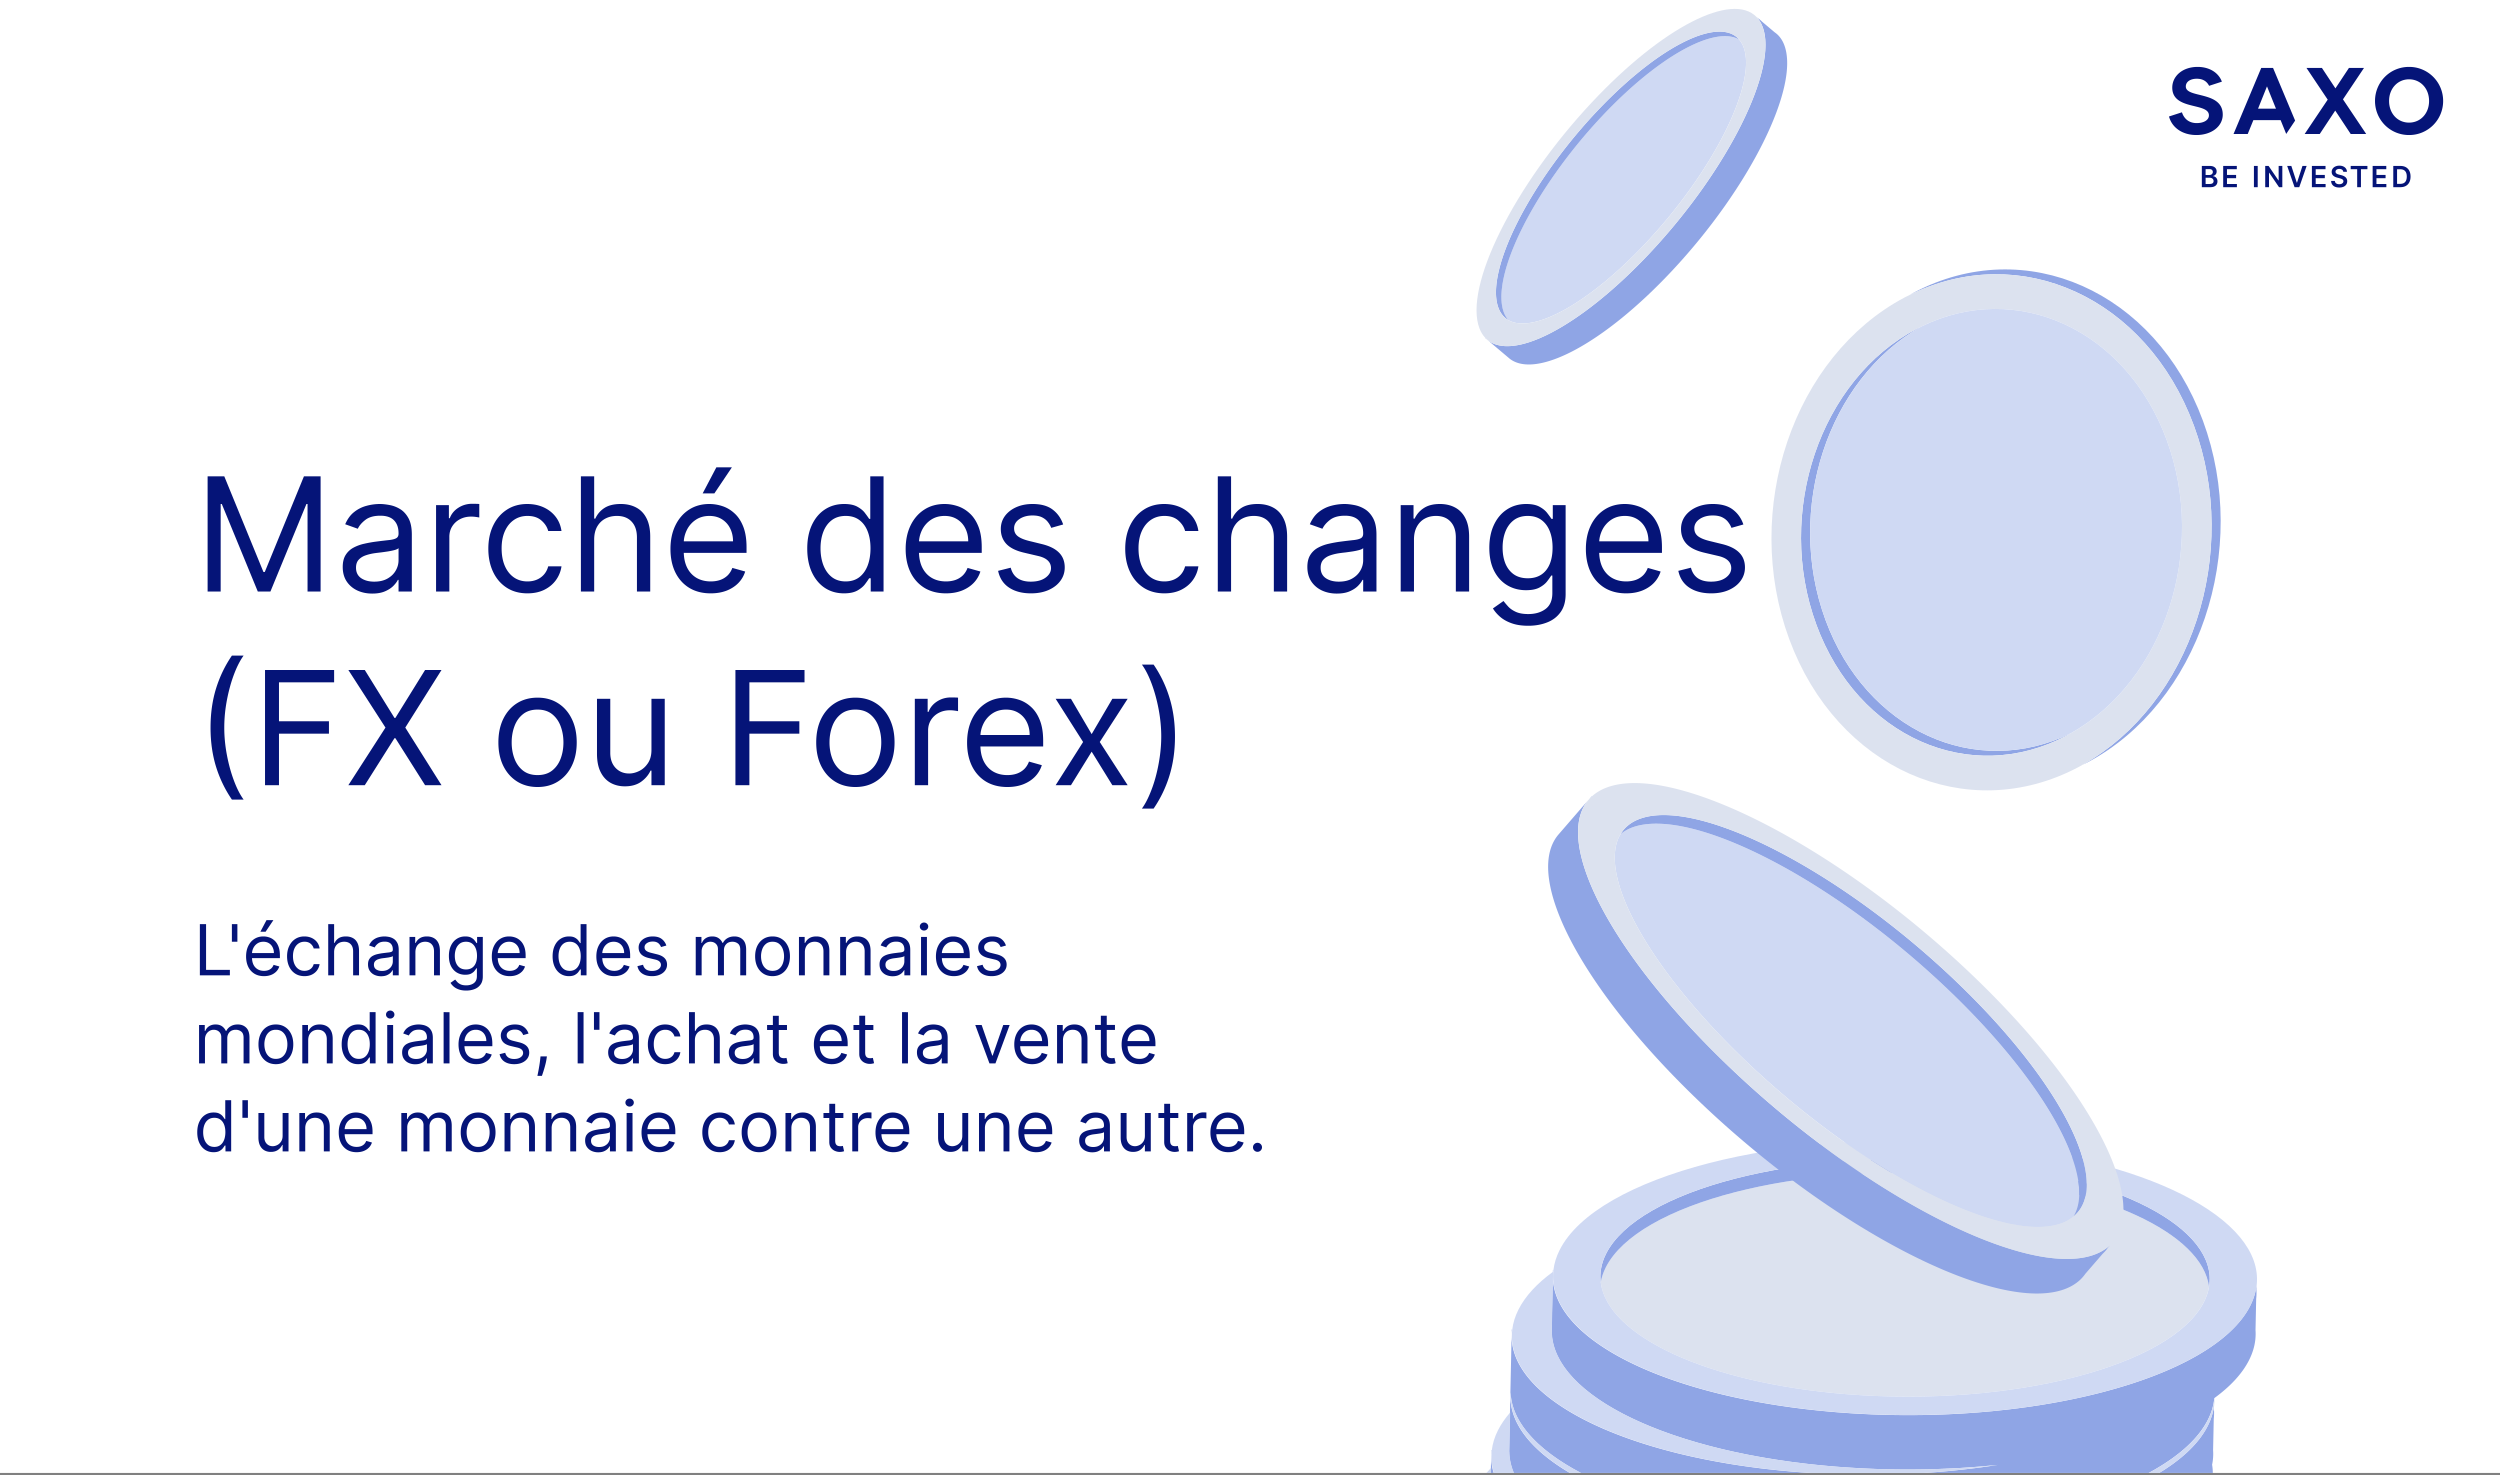 <svg xmlns="http://www.w3.org/2000/svg" width="710" height="419" fill="none"><rect width="100%" height="100%" fill="#808080" stroke="none"/><g clip-path="url(#a)"><path fill="#fff" d="M0 0h710v418.32H0z"/><path fill="#051478" d="M56.761 277v-14.545h1.762v12.983h6.761V277zm10.655-14.545v5h-1.562v-5zm7.56 14.772q-1.578 0-2.721-.696a4.67 4.67 0 0 1-1.754-1.96q-.61-1.264-.611-2.94 0-1.677.61-2.955.62-1.285 1.72-2.003 1.107-.724 2.585-.724.852 0 1.683.284a4.2 4.2 0 0 1 1.513.923q.681.633 1.086 1.676.405 1.044.405 2.571v.711h-8.409v-1.449h6.705q0-.924-.37-1.648a2.8 2.8 0 0 0-1.037-1.143q-.667-.42-1.576-.419-1.002 0-1.733.497a3.27 3.27 0 0 0-1.115 1.278 3.76 3.76 0 0 0-.39 1.69v.966q0 1.236.425 2.096a3.07 3.07 0 0 0 1.2 1.299q.768.441 1.783.441.66 0 1.193-.185.54-.192.93-.568.391-.384.604-.952l1.62.455a3.6 3.6 0 0 1-.86 1.448 4.2 4.2 0 0 1-1.491.966q-.888.341-1.996.341m-1.024-12.613 1.733-3.296h1.96l-2.215 3.296zm12.522 12.613q-1.535 0-2.642-.724-1.108-.724-1.705-1.996-.596-1.271-.596-2.905 0-1.661.61-2.933.618-1.278 1.72-1.996 1.108-.724 2.584-.724 1.151 0 2.074.426.924.426 1.513 1.193.59.768.731 1.79h-1.676q-.191-.746-.852-1.321-.654-.582-1.761-.582-.981 0-1.719.511-.732.504-1.143 1.427-.405.917-.405 2.152 0 1.264.397 2.202.406.937 1.137 1.456.738.519 1.733.519.652 0 1.186-.228a2.44 2.44 0 0 0 .902-.653q.369-.426.525-1.023h1.676a3.9 3.9 0 0 1-.703 1.74q-.553.768-1.47 1.222-.909.447-2.116.447m8.416-6.789V277h-1.676v-14.545h1.676v5.34h.142q.384-.844 1.15-1.342.775-.504 2.06-.504 1.116 0 1.953.447.838.44 1.3 1.357.47.91.469 2.315V277h-1.676v-6.818q0-1.3-.675-2.01-.667-.717-1.854-.717-.823 0-1.477.348-.646.348-1.023 1.015-.37.668-.37 1.62m13.35 6.818a4.44 4.44 0 0 1-1.882-.391 3.23 3.23 0 0 1-1.342-1.143q-.497-.753-.497-1.819 0-.937.369-1.519a2.6 2.6 0 0 1 .987-.924 5.2 5.2 0 0 1 1.364-.497 16 16 0 0 1 1.513-.27q.994-.127 1.612-.192.625-.07.909-.234.291-.163.291-.568v-.057q0-1.051-.575-1.633-.568-.583-1.726-.583-1.2 0-1.882.526-.682.525-.959 1.122l-1.591-.568q.426-.994 1.137-1.549a4.3 4.3 0 0 1 1.562-.781 6.5 6.5 0 0 1 1.676-.227q.526 0 1.208.128.689.12 1.328.504.646.384 1.072 1.158t.426 2.073V277h-1.676v-1.477h-.085q-.17.355-.568.76-.398.404-1.058.689-.661.284-1.613.284m.256-1.506q.995 0 1.676-.391.69-.39 1.037-1.008.355-.618.355-1.3v-1.534q-.107.127-.468.234a8 8 0 0 1-.824.178q-.462.07-.902.128a39 39 0 0 0-.703.085 6.4 6.4 0 0 0-1.222.277q-.561.184-.909.561-.34.369-.341 1.009 0 .873.646 1.321.654.44 1.655.44m9.48-5.312V277H116.3v-10.909h1.619v1.704h.142a3.1 3.1 0 0 1 1.165-1.335q.781-.511 2.017-.511 1.108 0 1.939.454.831.448 1.292 1.364.462.909.462 2.301V277h-1.676v-6.818q0-1.286-.668-2.003-.668-.724-1.832-.724-.802 0-1.435.348-.624.348-.987 1.015-.362.668-.362 1.62m14.426 10.88q-1.214 0-2.088-.312-.873-.306-1.456-.81a4.4 4.4 0 0 1-.916-1.065l1.335-.938q.228.298.576.682.348.39.951.675.611.291 1.598.291 1.322 0 2.181-.639.86-.64.859-2.003v-2.216h-.142a9 9 0 0 1-.525.739q-.334.432-.966.774-.626.334-1.691.334-1.32 0-2.372-.625-1.044-.625-1.655-1.819-.603-1.193-.603-2.897 0-1.677.589-2.919.59-1.251 1.641-1.932 1.05-.689 2.429-.689 1.065 0 1.69.355.631.348.966.795.34.44.525.725h.171v-1.733h1.619v11.221q0 1.407-.639 2.287a3.64 3.64 0 0 1-1.704 1.3q-1.066.42-2.373.419m-.056-5.994q1.008 0 1.704-.462t1.058-1.328q.363-.867.363-2.074 0-1.178-.356-2.081-.354-.901-1.051-1.413-.696-.511-1.718-.511-1.067 0-1.776.539-.704.54-1.058 1.449-.348.91-.348 2.017 0 1.137.355 2.01.362.866 1.065 1.364.71.49 1.762.49m12.414 1.903q-1.577 0-2.72-.696a4.7 4.7 0 0 1-1.754-1.96q-.61-1.264-.611-2.94 0-1.677.611-2.955.618-1.285 1.719-2.003 1.107-.724 2.585-.724.852 0 1.683.284a4.2 4.2 0 0 1 1.513.923q.682.633 1.087 1.676.404 1.044.404 2.571v.711h-8.409v-1.449h6.705q0-.924-.37-1.648a2.8 2.8 0 0 0-1.036-1.143q-.669-.42-1.577-.419-1.002 0-1.733.497a3.26 3.26 0 0 0-1.115 1.278 3.75 3.75 0 0 0-.391 1.69v.966q0 1.236.426 2.096a3.07 3.07 0 0 0 1.201 1.299q.767.441 1.782.441.661 0 1.193-.185.54-.192.931-.568.39-.384.604-.952l1.619.455a3.6 3.6 0 0 1-.859 1.448q-.604.618-1.492.966-.888.341-1.996.341m16.811 0q-1.363 0-2.407-.689-1.044-.696-1.634-1.96-.59-1.271-.589-3.004 0-1.719.589-2.983.59-1.265 1.641-1.953t2.429-.689q1.065 0 1.683.355.625.348.952.795.333.44.518.725h.142v-5.369h1.676V277h-1.619v-1.676h-.199q-.185.299-.525.753-.342.447-.973.802-.633.348-1.684.348m.228-1.505q1.008 0 1.704-.526.696-.533 1.058-1.47.363-.945.363-2.181 0-1.222-.355-2.137-.356-.924-1.052-1.435-.696-.518-1.718-.518-1.066 0-1.776.546-.703.54-1.058 1.471-.348.923-.348 2.073 0 1.165.355 2.117.362.945 1.065 1.506.71.554 1.762.554m12.649 1.505q-1.577 0-2.72-.696a4.67 4.67 0 0 1-1.755-1.96q-.61-1.264-.61-2.94 0-1.677.61-2.955.618-1.285 1.719-2.003 1.108-.724 2.585-.724.853 0 1.684.284a4.2 4.2 0 0 1 1.512.923q.682.633 1.087 1.676.405 1.044.405 2.571v.711h-8.409v-1.449h6.704q0-.924-.369-1.648a2.78 2.78 0 0 0-1.037-1.143q-.668-.42-1.577-.419-1 0-1.733.497a3.3 3.3 0 0 0-1.115 1.278 3.76 3.76 0 0 0-.39 1.69v.966q0 1.236.426 2.096a3.07 3.07 0 0 0 1.2 1.299q.767.441 1.783.441.66 0 1.193-.185.54-.192.93-.568.391-.384.604-.952l1.619.455a3.6 3.6 0 0 1-.859 1.448 4.2 4.2 0 0 1-1.491.966q-.888.341-1.996.341m14.794-8.693-1.506.426a2.8 2.8 0 0 0-.419-.731 2 2 0 0 0-.739-.597q-.468-.234-1.2-.234-1.001 0-1.669.461-.66.454-.66 1.158 0 .625.454.987.455.363 1.421.604l1.619.398q1.463.355 2.18 1.086.718.725.718 1.868 0 .938-.54 1.676-.532.74-1.492 1.165-.958.426-2.23.426-1.668 0-2.762-.724-1.095-.725-1.385-2.117l1.591-.397q.226.88.859 1.321.639.44 1.669.44 1.171 0 1.861-.497.696-.504.696-1.208 0-.568-.398-.951-.397-.391-1.222-.583l-1.818-.426q-1.499-.355-2.201-1.101-.696-.753-.696-1.882 0-.923.518-1.633.525-.71 1.428-1.115.909-.405 2.059-.405 1.62 0 2.543.71a3.84 3.84 0 0 1 1.321 1.875m8.347 8.466v-10.909h1.619v1.704h.142a2.74 2.74 0 0 1 1.101-1.356q.76-.49 1.825-.49 1.08 0 1.797.49.725.483 1.129 1.356h.114a3.2 3.2 0 0 1 1.257-1.342q.839-.504 2.01-.504 1.463 0 2.394.916.93.91.93 2.834V277h-1.676v-7.301q0-1.207-.661-1.726-.66-.518-1.555-.518-1.15 0-1.783.696-.632.688-.632 1.747V277h-1.704v-7.472q0-.93-.604-1.498-.604-.575-1.555-.575-.654 0-1.222.348a2.63 2.63 0 0 0-.909.965q-.34.612-.341 1.414V277zm21.814.227q-1.477 0-2.592-.703-1.108-.703-1.733-1.967-.618-1.264-.618-2.955 0-1.704.618-2.976.625-1.27 1.733-1.974 1.115-.703 2.592-.703t2.586.703q1.115.704 1.733 1.974.625 1.272.625 2.976 0 1.69-.625 2.955-.618 1.264-1.733 1.967-1.109.703-2.586.703m0-1.505q1.123 0 1.847-.576.724-.575 1.072-1.512a5.8 5.8 0 0 0 .348-2.032 5.9 5.9 0 0 0-.348-2.038q-.348-.945-1.072-1.527t-1.847-.582q-1.122 0-1.846.582a3.43 3.43 0 0 0-1.073 1.527 5.9 5.9 0 0 0-.348 2.038q0 1.094.348 2.032t1.073 1.512q.724.576 1.846.576m9.178-5.284V277h-1.676v-10.909h1.62v1.704h.142a3.1 3.1 0 0 1 1.164-1.335q.782-.511 2.017-.511 1.108 0 1.939.454.831.448 1.293 1.364.462.909.462 2.301V277h-1.677v-6.818q0-1.286-.667-2.003-.668-.724-1.833-.724-.803 0-1.434.348-.626.348-.987 1.015-.363.668-.363 1.62m11.7 0V277h-1.677v-10.909h1.62v1.704h.142a3.1 3.1 0 0 1 1.165-1.335q.78-.511 2.017-.511 1.107 0 1.939.454.83.448 1.292 1.364.462.909.462 2.301V277h-1.676v-6.818q0-1.286-.668-2.003-.668-.724-1.832-.724-.803 0-1.435.348-.626.348-.987 1.015-.362.668-.362 1.62m13.233 6.818a4.4 4.4 0 0 1-1.882-.391 3.23 3.23 0 0 1-1.343-1.143q-.497-.753-.497-1.819 0-.937.37-1.519a2.6 2.6 0 0 1 .987-.924 5.2 5.2 0 0 1 1.363-.497 16 16 0 0 1 1.513-.27q.994-.127 1.612-.192.625-.07.91-.234.291-.163.291-.568v-.057q0-1.051-.576-1.633-.568-.583-1.725-.583-1.201 0-1.883.526-.682.525-.958 1.122l-1.591-.568q.426-.994 1.136-1.549a4.3 4.3 0 0 1 1.563-.781 6.5 6.5 0 0 1 1.676-.227q.525 0 1.207.128.689.12 1.328.504.647.384 1.073 1.158t.426 2.073V277h-1.676v-1.477h-.086q-.17.355-.568.76-.398.404-1.058.689t-1.612.284m.256-1.506q.993 0 1.676-.391.689-.39 1.037-1.008.355-.618.355-1.3v-1.534q-.107.127-.469.234a8 8 0 0 1-.824.178q-.462.07-.902.128-.433.05-.703.085a6.4 6.4 0 0 0-1.222.277q-.561.184-.909.561-.34.369-.341 1.009 0 .873.647 1.321.653.44 1.655.44m7.803 1.25v-10.909h1.676V277zm.852-12.727q-.49 0-.845-.334a1.07 1.07 0 0 1-.348-.803q0-.469.348-.802.356-.334.845-.334.49 0 .838.334.356.333.356.802t-.356.803a1.17 1.17 0 0 1-.838.334m8.468 12.954q-1.577 0-2.72-.696-1.136-.703-1.754-1.96-.611-1.264-.611-2.94 0-1.677.611-2.955.618-1.285 1.718-2.003 1.108-.724 2.586-.724.852 0 1.683.284a4.2 4.2 0 0 1 1.513.923q.681.633 1.086 1.676.405 1.044.405 2.571v.711h-8.409v-1.449h6.705q0-.924-.37-1.648a2.78 2.78 0 0 0-1.037-1.143q-.667-.42-1.576-.419-1.002 0-1.733.497a3.26 3.26 0 0 0-1.115 1.278 3.75 3.75 0 0 0-.391 1.69v.966q0 1.236.426 2.096a3.07 3.07 0 0 0 1.2 1.299q.768.441 1.783.441.66 0 1.193-.185.54-.192.931-.568.39-.384.603-.952l1.62.455a3.6 3.6 0 0 1-.86 1.448 4.2 4.2 0 0 1-1.491.966q-.888.341-1.996.341m14.794-8.693-1.506.426a2.8 2.8 0 0 0-.419-.731 2 2 0 0 0-.738-.597q-.47-.234-1.2-.234-1.002 0-1.67.461-.66.454-.66 1.158 0 .625.455.987.454.363 1.42.604l1.619.398q1.463.355 2.181 1.086.717.725.717 1.868 0 .938-.54 1.676-.533.74-1.491 1.165t-2.23.426q-1.67 0-2.763-.724-1.094-.725-1.385-2.117l1.591-.397q.227.88.859 1.321.64.44 1.669.44 1.172 0 1.861-.497.696-.504.696-1.208 0-.568-.398-.951-.398-.391-1.221-.583l-1.818-.426q-1.499-.355-2.202-1.101-.696-.753-.696-1.882a2.7 2.7 0 0 1 .518-1.633q.526-.71 1.428-1.115.908-.405 2.06-.405 1.619 0 2.542.71a3.83 3.83 0 0 1 1.321 1.875M56.534 302v-10.909h1.62v1.704h.141a2.74 2.74 0 0 1 1.101-1.356q.76-.49 1.826-.49 1.08 0 1.797.49.724.483 1.129 1.356h.113q.42-.844 1.258-1.342.837-.504 2.01-.504 1.463 0 2.393.916.93.91.93 2.834V302h-1.676v-7.301q0-1.207-.66-1.726-.661-.518-1.556-.518-1.15 0-1.782.696-.632.688-.632 1.747V302H62.84v-7.472q0-.93-.604-1.498-.603-.575-1.555-.575-.654 0-1.222.348a2.63 2.63 0 0 0-.909.965q-.34.612-.34 1.414V302zm21.815.227q-1.478 0-2.593-.703-1.107-.703-1.733-1.967-.617-1.264-.617-2.955 0-1.704.617-2.976.626-1.27 1.733-1.974 1.116-.703 2.593-.703t2.585.703q1.115.704 1.733 1.974.625 1.272.625 2.976 0 1.69-.625 2.955-.618 1.264-1.733 1.967-1.108.703-2.585.703m0-1.505q1.122 0 1.846-.576.724-.575 1.073-1.512a5.8 5.8 0 0 0 .348-2.032 5.9 5.9 0 0 0-.348-2.038q-.348-.945-1.073-1.527-.724-.582-1.846-.582t-1.847.582-1.072 1.527a5.9 5.9 0 0 0-.348 2.038q0 1.094.348 2.032.349.938 1.072 1.512.725.576 1.847.576m9.178-5.284V302H85.85v-10.909h1.62v1.704h.142a3.1 3.1 0 0 1 1.165-1.335q.78-.511 2.017-.511 1.108 0 1.939.454.83.448 1.292 1.364.462.909.462 2.301V302H92.81v-6.818q0-1.286-.668-2.003-.668-.724-1.832-.724-.803 0-1.435.348-.625.348-.987 1.015-.362.668-.362 1.62m14.142 6.789q-1.364 0-2.408-.689-1.044-.696-1.633-1.96-.59-1.271-.59-3.004 0-1.719.59-2.983t1.64-1.953 2.429-.689q1.066 0 1.684.355.625.348.951.795.334.44.519.725h.142v-5.369h1.676V302h-1.619v-1.676h-.199q-.184.299-.526.753-.34.447-.973.802-.631.348-1.683.348m.227-1.505q1.01 0 1.705-.526.696-.533 1.058-1.47.362-.945.362-2.181 0-1.222-.355-2.137-.355-.924-1.051-1.435-.696-.518-1.719-.518-1.065 0-1.775.546-.704.54-1.058 1.471-.35.923-.349 2.073 0 1.165.356 2.117.362.945 1.065 1.506.71.554 1.761.554m8.076 1.278v-10.909h1.676V302zm.852-12.727q-.49 0-.845-.334a1.07 1.07 0 0 1-.348-.803q0-.469.348-.802.354-.334.845-.334.49 0 .838.334.355.333.355.802t-.355.803a1.17 1.17 0 0 1-.838.334m7.104 12.983a4.4 4.4 0 0 1-1.882-.391 3.23 3.23 0 0 1-1.343-1.143q-.497-.753-.497-1.819 0-.937.37-1.519a2.6 2.6 0 0 1 .987-.924 5.2 5.2 0 0 1 1.363-.497 16 16 0 0 1 1.513-.27 73 73 0 0 1 1.612-.192q.625-.07.91-.234.291-.163.291-.568v-.057q0-1.051-.576-1.633-.568-.583-1.725-.583-1.201 0-1.882.526-.683.525-.959 1.122l-1.591-.568q.426-.994 1.136-1.549a4.3 4.3 0 0 1 1.563-.781 6.5 6.5 0 0 1 1.676-.227q.525 0 1.207.128.689.12 1.328.504.647.384 1.073 1.158t.426 2.073V302h-1.676v-1.477h-.085q-.17.355-.569.76-.398.404-1.058.689t-1.612.284m.256-1.506q.993 0 1.676-.391.689-.39 1.037-1.008.355-.618.355-1.3v-1.534q-.106.127-.469.234a8 8 0 0 1-.824.178q-.462.07-.902.128-.433.05-.703.085a6.4 6.4 0 0 0-1.222.277q-.561.184-.909.561-.34.369-.341 1.009 0 .873.647 1.321.653.44 1.655.44m9.479-13.295V302h-1.676v-14.545zm7.644 14.772q-1.577 0-2.72-.696-1.137-.703-1.754-1.96-.61-1.264-.611-2.94 0-1.677.611-2.955.618-1.285 1.718-2.003 1.108-.724 2.586-.724.852 0 1.683.284a4.2 4.2 0 0 1 1.513.923q.682.633 1.086 1.676.405 1.044.405 2.571v.711h-8.409v-1.449h6.705q0-.924-.37-1.648a2.78 2.78 0 0 0-1.037-1.143q-.667-.42-1.576-.419-1.002 0-1.733.497a3.26 3.26 0 0 0-1.115 1.278 3.75 3.75 0 0 0-.391 1.69v.966q0 1.236.426 2.096a3.07 3.07 0 0 0 1.201 1.299q.766.441 1.782.441.661 0 1.193-.185.54-.192.931-.568.39-.384.603-.952l1.62.455a3.6 3.6 0 0 1-.86 1.448 4.2 4.2 0 0 1-1.491.966q-.888.341-1.996.341m14.794-8.693-1.505.426a2.8 2.8 0 0 0-.42-.731 2 2 0 0 0-.738-.597q-.47-.234-1.2-.234-1.002 0-1.669.461-.661.454-.661 1.158 0 .625.455.987.454.363 1.42.604l1.619.398q1.464.355 2.181 1.086.717.725.717 1.868 0 .938-.54 1.676-.532.74-1.491 1.165t-2.23.426q-1.67 0-2.763-.724-1.094-.725-1.385-2.117l1.591-.397q.227.88.859 1.321.64.44 1.669.44 1.173 0 1.861-.497.696-.504.696-1.208 0-.568-.398-.951-.397-.391-1.221-.583l-1.818-.426q-1.498-.355-2.202-1.101-.696-.753-.696-1.882a2.7 2.7 0 0 1 .518-1.633q.526-.71 1.428-1.115.91-.405 2.06-.405 1.619 0 2.542.71a3.83 3.83 0 0 1 1.321 1.875m5.222 6.477-.113.767q-.121.81-.37 1.733a33 33 0 0 1-.504 1.74q-.263.817-.433 1.3h-1.279l.242-1.2q.149-.746.298-1.669.156-.916.256-1.875l.085-.796zm10.407-12.556V302h-1.676v-14.545zm4.519 0v5h-1.563v-5zm6.195 14.801a4.44 4.44 0 0 1-1.883-.391 3.23 3.23 0 0 1-1.342-1.143q-.497-.753-.497-1.819 0-.937.369-1.519.37-.59.987-.924a5.2 5.2 0 0 1 1.364-.497 16 16 0 0 1 1.513-.27q.994-.127 1.612-.192.625-.07.909-.234.291-.163.291-.568v-.057q0-1.051-.575-1.633-.568-.583-1.726-.583-1.2 0-1.882.526-.681.525-.959 1.122l-1.591-.568q.427-.994 1.137-1.549a4.3 4.3 0 0 1 1.562-.781 6.5 6.5 0 0 1 1.676-.227q.526 0 1.208.128.689.12 1.328.504.646.384 1.072 1.158t.427 2.073V302h-1.677v-1.477h-.085q-.17.355-.568.76-.398.404-1.058.689-.661.284-1.612.284m.255-1.506q.995 0 1.676-.391.69-.39 1.037-1.008.355-.618.355-1.3v-1.534q-.106.127-.468.234a8 8 0 0 1-.824.178q-.462.07-.902.128-.433.05-.703.085a6.4 6.4 0 0 0-1.222.277q-.561.184-.909.561-.34.369-.341 1.009 0 .873.646 1.321.654.44 1.655.44m12.236 1.477q-1.535 0-2.642-.724-1.108-.724-1.705-1.996-.597-1.271-.597-2.905 0-1.661.611-2.933.618-1.278 1.719-1.996 1.108-.724 2.585-.724 1.151 0 2.074.426a4 4 0 0 1 1.513 1.193q.59.768.731 1.79h-1.676q-.192-.746-.852-1.321-.654-.582-1.761-.582-.981 0-1.719.511-.732.504-1.144 1.427-.404.917-.404 2.152 0 1.264.397 2.202.405.937 1.137 1.456.738.519 1.733.519.653 0 1.186-.228a2.44 2.44 0 0 0 .902-.653q.369-.426.525-1.023h1.676a3.87 3.87 0 0 1-2.173 2.962q-.909.447-2.116.447m8.416-6.789V302h-1.676v-14.545h1.676v5.34h.142a3.1 3.1 0 0 1 1.15-1.342q.775-.504 2.06-.504 1.115 0 1.953.447.838.44 1.3 1.357.469.91.469 2.315V302h-1.676v-6.818q0-1.3-.675-2.01-.667-.717-1.854-.717-.823 0-1.477.348-.647.348-1.023 1.015-.369.668-.369 1.62m13.35 6.818a4.44 4.44 0 0 1-1.882-.391 3.23 3.23 0 0 1-1.342-1.143q-.498-.753-.497-1.819 0-.937.369-1.519a2.6 2.6 0 0 1 .987-.924 5.2 5.2 0 0 1 1.364-.497 16 16 0 0 1 1.513-.27q.994-.127 1.612-.192.626-.07.909-.234.291-.163.291-.568v-.057q0-1.051-.575-1.633-.568-.583-1.726-.583-1.2 0-1.882.526-.682.525-.959 1.122l-1.591-.568q.426-.994 1.137-1.549a4.3 4.3 0 0 1 1.562-.781 6.5 6.5 0 0 1 1.676-.227q.526 0 1.208.128.689.12 1.328.504.646.384 1.072 1.158t.426 2.073V302h-1.676v-1.477h-.085q-.17.355-.568.76-.398.404-1.058.689-.661.284-1.613.284m.256-1.506q.995 0 1.676-.391.689-.39 1.037-1.008.355-.618.355-1.3v-1.534q-.106.127-.469.234a8 8 0 0 1-.823.178q-.462.07-.902.128-.434.05-.704.085a6.4 6.4 0 0 0-1.221.277q-.561.184-.909.561-.34.369-.341 1.009 0 .873.646 1.321.653.44 1.655.44m12.548-9.659v1.42h-5.653v-1.42zm-4.006-2.614h1.676v10.398q0 .71.206 1.065.213.349.54.469.334.114.703.114.277 0 .455-.029l.284-.056.341 1.505a3.4 3.4 0 0 1-.476.128 3.5 3.5 0 0 1-.774.071q-.711 0-1.392-.305a2.76 2.76 0 0 1-1.122-.931q-.441-.624-.441-1.576zm16.726 13.75q-1.577 0-2.72-.696-1.137-.703-1.754-1.96-.61-1.264-.611-2.94 0-1.677.611-2.955.618-1.285 1.718-2.003 1.109-.724 2.586-.724.852 0 1.683.284a4.2 4.2 0 0 1 1.513.923q.681.633 1.086 1.676.405 1.044.405 2.571v.711h-8.409v-1.449h6.705q0-.924-.37-1.648a2.78 2.78 0 0 0-1.037-1.143q-.667-.42-1.576-.419-1.002 0-1.733.497a3.26 3.26 0 0 0-1.115 1.278 3.75 3.75 0 0 0-.391 1.69v.966q0 1.236.426 2.096a3.07 3.07 0 0 0 1.2 1.299q.768.441 1.783.441.66 0 1.193-.185.54-.192.931-.568.39-.384.603-.952l1.62.455a3.6 3.6 0 0 1-.86 1.448 4.2 4.2 0 0 1-1.491.966q-.888.341-1.996.341m11.811-11.136v1.42h-5.653v-1.42zm-4.005-2.614h1.676v10.398q0 .71.206 1.065.213.349.539.469.334.114.704.114.276 0 .454-.029l.284-.056.341 1.505a3.4 3.4 0 0 1-.476.128 3.5 3.5 0 0 1-.774.071q-.71 0-1.392-.305a2.76 2.76 0 0 1-1.122-.931q-.44-.624-.44-1.576zm13.828-1.022V302h-1.676v-14.545zm6.28 14.801a4.4 4.4 0 0 1-1.882-.391 3.23 3.23 0 0 1-1.343-1.143q-.497-.753-.497-1.819 0-.937.37-1.519a2.6 2.6 0 0 1 .987-.924 5.2 5.2 0 0 1 1.363-.497 16 16 0 0 1 1.513-.27q.994-.127 1.612-.192.625-.07.91-.234.291-.163.291-.568v-.057q0-1.051-.576-1.633-.568-.583-1.725-.583-1.201 0-1.883.526-.682.525-.958 1.122l-1.591-.568q.426-.994 1.136-1.549a4.3 4.3 0 0 1 1.563-.781 6.5 6.5 0 0 1 1.676-.227q.526 0 1.207.128.689.12 1.328.504.647.384 1.073 1.158t.426 2.073V302h-1.676v-1.477h-.086q-.17.355-.568.76-.398.404-1.058.689t-1.612.284m.256-1.506q.993 0 1.676-.391.689-.39 1.037-1.008.355-.618.355-1.3v-1.534q-.107.127-.469.234a8 8 0 0 1-.824.178q-.462.07-.902.128-.433.05-.703.085a6.4 6.4 0 0 0-1.222.277q-.561.184-.909.561-.34.369-.341 1.009 0 .873.647 1.321.653.44 1.655.44m22.349-9.659L282.71 302h-1.705l-4.034-10.909h1.818l3.011 8.693h.114l3.011-8.693zm6.395 11.136q-1.577 0-2.72-.696-1.136-.703-1.754-1.96-.61-1.264-.611-2.94 0-1.677.611-2.955.618-1.285 1.719-2.003 1.107-.724 2.585-.724.852 0 1.683.284a4.2 4.2 0 0 1 1.513.923q.682.633 1.086 1.676.405 1.044.405 2.571v.711h-8.409v-1.449h6.705q0-.924-.37-1.648a2.78 2.78 0 0 0-1.037-1.143q-.667-.42-1.576-.419-1.002 0-1.733.497a3.26 3.26 0 0 0-1.115 1.278 3.75 3.75 0 0 0-.391 1.69v.966q0 1.236.426 2.096a3.07 3.07 0 0 0 1.201 1.299q.767.441 1.782.441.661 0 1.193-.185.54-.192.931-.568.39-.384.603-.952l1.62.455a3.6 3.6 0 0 1-.86 1.448 4.2 4.2 0 0 1-1.491.966q-.888.341-1.996.341m8.743-6.789V302h-1.676v-10.909h1.619v1.704h.142a3.1 3.1 0 0 1 1.165-1.335q.781-.511 2.017-.511 1.108 0 1.939.454.831.448 1.293 1.364.46.909.461 2.301V302h-1.676v-6.818q0-1.286-.667-2.003-.667-.724-1.833-.724-.803 0-1.434.348-.625.348-.988 1.015-.362.668-.362 1.62m14.768-4.347v1.42h-5.654v-1.42zm-4.006-2.614h1.676v10.398q0 .71.206 1.065.213.349.54.469.333.114.703.114.277 0 .454-.029l.284-.056.341 1.505a3.4 3.4 0 0 1-.475.128 3.5 3.5 0 0 1-.775.071q-.71 0-1.392-.305a2.77 2.77 0 0 1-1.122-.931q-.44-.624-.44-1.576zm10.983 13.75q-1.576 0-2.72-.696a4.7 4.7 0 0 1-1.754-1.96q-.61-1.264-.611-2.94 0-1.677.611-2.955.618-1.285 1.719-2.003 1.107-.724 2.585-.724.852 0 1.683.284a4.2 4.2 0 0 1 1.513.923q.682.633 1.087 1.676.405 1.044.405 2.571v.711h-8.41v-1.449h6.705q0-.924-.369-1.648a2.8 2.8 0 0 0-1.037-1.143q-.668-.42-1.577-.419-1.001 0-1.733.497a3.26 3.26 0 0 0-1.115 1.278 3.76 3.76 0 0 0-.391 1.69v.966q0 1.236.427 2.096a3.06 3.06 0 0 0 1.2 1.299q.767.441 1.782.441.661 0 1.194-.185.54-.192.93-.568.39-.384.604-.952l1.619.455a3.6 3.6 0 0 1-.859 1.448q-.604.618-1.492.966-.888.341-1.996.341m-262.974 25q-1.363 0-2.407-.689-1.043-.696-1.634-1.96-.59-1.271-.59-3.004 0-1.719.59-2.983t1.64-1.953 2.43-.689q1.065 0 1.683.355.625.348.952.795.333.44.518.725h.142v-5.369h1.676V327h-1.619v-1.676h-.199q-.184.299-.525.753-.342.447-.973.802-.633.348-1.684.348m.228-1.505q1.008 0 1.704-.526.696-.533 1.059-1.47.361-.945.362-2.181 0-1.222-.355-2.137-.356-.924-1.052-1.435-.695-.518-1.718-.518-1.065 0-1.776.546-.703.54-1.058 1.471-.348.923-.348 2.073 0 1.165.355 2.117.362.945 1.065 1.506.71.554 1.762.554m9.524-13.267v5h-1.563v-5zm9.86 10.085v-6.449h1.676V327h-1.676v-1.847h-.114a3.6 3.6 0 0 1-1.193 1.414q-.81.575-2.046.575-1.022 0-1.818-.447-.795-.455-1.25-1.364-.454-.916-.454-2.308v-6.932h1.676v6.818q0 1.194.667 1.903.675.711 1.72.711.624 0 1.27-.32.654-.32 1.094-.98.448-.66.448-1.683m6.422-2.102V327H85.01v-10.909h1.619v1.704h.142a3.1 3.1 0 0 1 1.165-1.335q.78-.511 2.017-.511 1.108 0 1.939.454.831.448 1.292 1.364.462.909.462 2.301V327h-1.676v-6.818q0-1.286-.668-2.003-.668-.724-1.832-.724-.802 0-1.435.348a2.5 2.5 0 0 0-.987 1.015q-.363.668-.362 1.62m14.597 6.789q-1.577 0-2.72-.696a4.67 4.67 0 0 1-1.755-1.96q-.61-1.264-.61-2.94 0-1.677.61-2.955.618-1.285 1.72-2.003 1.107-.724 2.584-.724.852 0 1.684.284a4.2 4.2 0 0 1 1.512.923q.682.633 1.087 1.676.405 1.044.405 2.571v.711h-8.41v-1.449h6.705q0-.924-.369-1.648a2.8 2.8 0 0 0-1.037-1.143q-.668-.42-1.577-.419-1 0-1.733.497a3.27 3.27 0 0 0-1.115 1.278 3.76 3.76 0 0 0-.39 1.69v.966q0 1.236.426 2.096a3.07 3.07 0 0 0 1.2 1.299q.767.441 1.783.441.66 0 1.193-.185.54-.192.93-.568.391-.384.604-.952l1.619.455a3.6 3.6 0 0 1-.859 1.448q-.604.618-1.492.966-.887.341-1.995.341m12.691-.227v-10.909h1.62v1.704h.142a2.74 2.74 0 0 1 1.101-1.356q.76-.49 1.825-.49 1.08 0 1.797.49.724.483 1.129 1.356h.114a3.2 3.2 0 0 1 1.257-1.342q.838-.504 2.01-.504 1.463 0 2.393.916.931.91.931 2.834V327h-1.676v-7.301q0-1.207-.661-1.726-.66-.518-1.555-.518-1.151 0-1.783.696-.632.688-.632 1.747V327h-1.705v-7.472q0-.93-.603-1.498-.604-.575-1.556-.575-.653 0-1.221.348a2.63 2.63 0 0 0-.909.965q-.341.612-.341 1.414V327zm21.815.227q-1.477 0-2.592-.703-1.108-.703-1.733-1.967-.618-1.264-.618-2.955 0-1.704.618-2.976.625-1.27 1.733-1.974 1.114-.703 2.592-.703t2.585.703q1.115.704 1.733 1.974.625 1.272.625 2.976 0 1.69-.625 2.955-.618 1.264-1.733 1.967-1.107.703-2.585.703m0-1.505q1.122 0 1.847-.576.724-.575 1.072-1.512a5.8 5.8 0 0 0 .348-2.032 5.9 5.9 0 0 0-.348-2.038q-.348-.945-1.072-1.527t-1.847-.582-1.846.582a3.43 3.43 0 0 0-1.073 1.527 5.9 5.9 0 0 0-.348 2.038q0 1.094.348 2.032t1.073 1.512q.724.576 1.846.576m9.178-5.284V327h-1.676v-10.909h1.619v1.704h.142a3.1 3.1 0 0 1 1.165-1.335q.781-.511 2.017-.511 1.108 0 1.939.454.831.448 1.293 1.364.46.909.461 2.301V327h-1.676v-6.818q0-1.286-.667-2.003-.668-.724-1.833-.724-.802 0-1.435.348-.624.348-.987 1.015-.362.668-.362 1.62m11.699 0V327h-1.676v-10.909h1.619v1.704h.142a3.1 3.1 0 0 1 1.165-1.335q.781-.511 2.017-.511 1.108 0 1.939.454.831.448 1.293 1.364.462.909.461 2.301V327h-1.676v-6.818q0-1.286-.667-2.003-.668-.724-1.833-.724-.802 0-1.434.348-.625.348-.988 1.015-.362.668-.362 1.62m13.234 6.818a4.44 4.44 0 0 1-1.883-.391 3.23 3.23 0 0 1-1.342-1.143q-.497-.753-.497-1.819 0-.937.369-1.519a2.6 2.6 0 0 1 .988-.924 5.2 5.2 0 0 1 1.363-.497 16 16 0 0 1 1.513-.27q.994-.127 1.612-.192.625-.07.909-.234.291-.163.291-.568v-.057q0-1.051-.575-1.633-.568-.583-1.726-.583-1.2 0-1.882.526-.681.525-.959 1.122l-1.591-.568q.427-.994 1.137-1.549a4.3 4.3 0 0 1 1.562-.781 6.5 6.5 0 0 1 1.676-.227q.526 0 1.208.128.689.12 1.328.504.646.384 1.072 1.158t.427 2.073V327h-1.677v-1.477h-.085q-.17.355-.568.76-.398.404-1.058.689-.661.284-1.612.284m.255-1.506q.995 0 1.676-.391.69-.39 1.037-1.008.355-.618.355-1.3v-1.534q-.106.127-.468.234a8 8 0 0 1-.824.178q-.462.07-.902.128-.433.05-.703.085a6.4 6.4 0 0 0-1.222.277q-.561.184-.909.561-.34.369-.341 1.009 0 .873.646 1.321.654.44 1.655.44m7.804 1.25v-10.909h1.676V327zm.852-12.727q-.49 0-.845-.334a1.07 1.07 0 0 1-.348-.803q0-.469.348-.802a1.2 1.2 0 0 1 .845-.334q.49 0 .838.334.355.333.355.802t-.355.803a1.17 1.17 0 0 1-.838.334m8.468 12.954q-1.577 0-2.72-.696a4.67 4.67 0 0 1-1.755-1.96q-.61-1.264-.61-2.94 0-1.677.61-2.955.618-1.285 1.719-2.003 1.109-.724 2.585-.724.853 0 1.684.284a4.2 4.2 0 0 1 1.512.923q.682.633 1.087 1.676.405 1.044.405 2.571v.711h-8.409v-1.449h6.704q0-.924-.369-1.648a2.78 2.78 0 0 0-1.037-1.143q-.668-.42-1.577-.419-1 0-1.733.497a3.3 3.3 0 0 0-1.115 1.278 3.76 3.76 0 0 0-.39 1.69v.966q0 1.236.426 2.096a3.07 3.07 0 0 0 1.2 1.299q.768.441 1.783.441.66 0 1.193-.185.54-.192.93-.568.391-.384.604-.952l1.619.455a3.6 3.6 0 0 1-.859 1.448 4.2 4.2 0 0 1-1.491.966q-.889.341-1.996.341m17.123 0q-1.533 0-2.642-.724-1.107-.724-1.704-1.996-.597-1.271-.597-2.905 0-1.661.611-2.933.618-1.278 1.719-1.996 1.107-.724 2.585-.724 1.15 0 2.074.426t1.513 1.193.731 1.79h-1.676q-.192-.746-.852-1.321-.654-.582-1.762-.582-.98 0-1.718.511-.732.504-1.144 1.427-.405.917-.405 2.152 0 1.264.398 2.202.405.937 1.136 1.456.74.519 1.733.519.654 0 1.186-.228a2.43 2.43 0 0 0 1.428-1.676h1.676a3.9 3.9 0 0 1-.703 1.74 3.9 3.9 0 0 1-1.47 1.222q-.91.447-2.117.447m11.172 0q-1.477 0-2.592-.703-1.108-.703-1.733-1.967-.618-1.264-.618-2.955 0-1.704.618-2.976.625-1.27 1.733-1.974 1.114-.703 2.592-.703t2.586.703q1.115.704 1.732 1.974.625 1.272.625 2.976 0 1.69-.625 2.955-.617 1.264-1.732 1.967-1.108.703-2.586.703m0-1.505q1.122 0 1.847-.576.724-.575 1.072-1.512a5.8 5.8 0 0 0 .348-2.032 5.9 5.9 0 0 0-.348-2.038q-.348-.945-1.072-1.527t-1.847-.582q-1.122 0-1.846.582a3.43 3.43 0 0 0-1.073 1.527 5.9 5.9 0 0 0-.348 2.038q0 1.094.348 2.032t1.073 1.512q.724.576 1.846.576m9.178-5.284V327h-1.676v-10.909h1.619v1.704h.142a3.1 3.1 0 0 1 1.165-1.335q.781-.511 2.017-.511 1.108 0 1.939.454.831.448 1.293 1.364.462.909.461 2.301V327h-1.676v-6.818q0-1.286-.667-2.003-.667-.724-1.833-.724-.802 0-1.434.348-.625.348-.988 1.015-.362.668-.362 1.62m14.768-4.347v1.42h-5.654v-1.42zm-4.006-2.614h1.676v10.398q0 .71.206 1.065.213.349.54.469.334.114.703.114.277 0 .454-.029l.285-.056.34 1.505a3.4 3.4 0 0 1-.475.128 3.5 3.5 0 0 1-.775.071q-.71 0-1.392-.305a2.8 2.8 0 0 1-1.122-.931q-.44-.624-.44-1.576zM242.042 327v-10.909h1.619v1.648h.114q.299-.81 1.079-1.314a3.2 3.2 0 0 1 1.762-.505q.185 0 .461.008.278.006.419.021v1.704a5 5 0 0 0-.39-.064 4 4 0 0 0-.632-.049q-.796 0-1.421.334a2.5 2.5 0 0 0-.98.909 2.44 2.44 0 0 0-.355 1.314V327zm11.683.227q-1.577 0-2.72-.696-1.137-.703-1.754-1.96-.61-1.264-.611-2.94 0-1.677.611-2.955.618-1.285 1.718-2.003 1.109-.724 2.586-.724.852 0 1.683.284a4.2 4.2 0 0 1 1.513.923q.681.633 1.086 1.676.405 1.044.405 2.571v.711h-8.409v-1.449h6.705q0-.924-.37-1.648a2.78 2.78 0 0 0-1.037-1.143q-.667-.42-1.576-.419-1.002 0-1.733.497a3.26 3.26 0 0 0-1.115 1.278 3.75 3.75 0 0 0-.391 1.69v.966q0 1.236.426 2.096a3.07 3.07 0 0 0 1.2 1.299q.768.441 1.783.441.66 0 1.193-.185.54-.192.931-.568.39-.384.603-.952l1.62.455a3.6 3.6 0 0 1-.86 1.448 4.2 4.2 0 0 1-1.491.966q-.888.341-1.996.341m19.567-4.687v-6.449h1.676V327h-1.676v-1.847h-.114a3.57 3.57 0 0 1-1.193 1.414q-.81.575-2.045.575-1.023 0-1.819-.447-.795-.455-1.25-1.364-.454-.916-.454-2.308v-6.932h1.676v6.818q0 1.194.668 1.903.674.711 1.718.711.625 0 1.272-.32.653-.32 1.093-.98.448-.66.448-1.683m6.422-2.102V327h-1.676v-10.909h1.619v1.704h.142a3.1 3.1 0 0 1 1.165-1.335q.781-.511 2.017-.511 1.108 0 1.939.454.831.448 1.293 1.364.46.909.461 2.301V327h-1.676v-6.818q0-1.286-.667-2.003-.668-.724-1.833-.724-.803 0-1.434.348-.625.348-.988 1.015-.362.668-.362 1.62m14.597 6.789q-1.577 0-2.72-.696-1.136-.703-1.754-1.96-.611-1.264-.611-2.94 0-1.677.611-2.955.617-1.285 1.718-2.003 1.108-.724 2.586-.724.852 0 1.683.284a4.2 4.2 0 0 1 1.513.923q.681.633 1.086 1.676.405 1.044.405 2.571v.711h-8.409v-1.449h6.705q0-.924-.37-1.648a2.78 2.78 0 0 0-1.037-1.143q-.667-.42-1.576-.419-1.002 0-1.733.497a3.26 3.26 0 0 0-1.115 1.278 3.75 3.75 0 0 0-.391 1.69v.966q0 1.236.426 2.096a3.07 3.07 0 0 0 1.2 1.299q.768.441 1.783.441.66 0 1.193-.185.54-.192.931-.568.39-.384.603-.952l1.62.455a3.6 3.6 0 0 1-.86 1.448 4.2 4.2 0 0 1-1.491.966q-.888.341-1.996.341m15.902.029a4.4 4.4 0 0 1-1.882-.391 3.23 3.23 0 0 1-1.342-1.143q-.498-.753-.498-1.819 0-.937.37-1.519a2.6 2.6 0 0 1 .987-.924 5.2 5.2 0 0 1 1.364-.497 16 16 0 0 1 1.512-.27 72 72 0 0 1 1.613-.192q.624-.07.909-.234.291-.163.291-.568v-.057q0-1.051-.575-1.633-.568-.583-1.726-.583-1.2 0-1.882.526-.682.525-.959 1.122l-1.591-.568q.426-.994 1.136-1.549a4.3 4.3 0 0 1 1.563-.781 6.5 6.5 0 0 1 1.676-.227q.525 0 1.207.128.69.12 1.328.504.647.384 1.073 1.158t.426 2.073V327h-1.676v-1.477h-.085q-.17.355-.568.76-.398.404-1.059.689t-1.612.284m.256-1.506q.994 0 1.676-.391.689-.39 1.037-1.008.355-.618.355-1.3v-1.534q-.106.127-.469.234a8 8 0 0 1-.824.178q-.46.07-.902.128a41 41 0 0 0-.703.085 6.4 6.4 0 0 0-1.221.277q-.561.184-.909.561-.341.369-.341 1.009 0 .873.646 1.321.654.44 1.655.44m14.678-3.21v-6.449h1.677V327h-1.677v-1.847h-.113a3.6 3.6 0 0 1-1.193 1.414q-.81.575-2.046.575-1.023 0-1.818-.447-.795-.455-1.25-1.364-.455-.916-.455-2.308v-6.932h1.677v6.818q0 1.194.667 1.903.675.711 1.719.711.625 0 1.271-.32.654-.32 1.094-.98.447-.66.447-1.683m9.491-6.449v1.42h-5.654v-1.42zm-4.006-2.614h1.676v10.398q0 .71.206 1.065.213.349.54.469.334.114.703.114.277 0 .455-.029l.284-.056.341 1.505a3.5 3.5 0 0 1-.476.128 3.5 3.5 0 0 1-.774.071q-.711 0-1.392-.305a2.8 2.8 0 0 1-1.123-.931q-.44-.624-.44-1.576zM337.159 327v-10.909h1.619v1.648h.114q.299-.81 1.08-1.314a3.18 3.18 0 0 1 1.761-.505q.185 0 .462.008.276.006.419.021v1.704a5 5 0 0 0-.391-.064 4 4 0 0 0-.632-.049q-.795 0-1.421.334-.617.325-.98.909a2.45 2.45 0 0 0-.355 1.314V327zm11.683.227q-1.577 0-2.72-.696a4.7 4.7 0 0 1-1.754-1.96q-.61-1.264-.611-2.94 0-1.677.611-2.955.618-1.285 1.719-2.003 1.107-.724 2.585-.724.852 0 1.683.284a4.2 4.2 0 0 1 1.513.923q.682.633 1.087 1.676.404 1.044.404 2.571v.711h-8.409v-1.449h6.705q0-.924-.369-1.648a2.8 2.8 0 0 0-1.037-1.143q-.668-.42-1.577-.419-1.002 0-1.733.497a3.26 3.26 0 0 0-1.115 1.278 3.75 3.75 0 0 0-.391 1.69v.966q0 1.236.426 2.096a3.07 3.07 0 0 0 1.201 1.299q.767.441 1.782.441.66 0 1.194-.185.538-.192.93-.568.39-.384.604-.952l1.619.455a3.6 3.6 0 0 1-.859 1.448q-.604.618-1.492.966-.888.341-1.996.341m8.289-.113a1.23 1.23 0 0 1-.902-.377 1.23 1.23 0 0 1-.377-.902q0-.525.377-.902.376-.376.902-.376.525 0 .902.376.376.377.376.902 0 .348-.177.639a1.3 1.3 0 0 1-.462.469q-.285.171-.639.171M58.963 135.273h4.73l11.122 27.166h.384l11.122-27.166h4.73V168h-3.707v-24.865h-.32L76.797 168h-3.58L62.99 143.135h-.32V168h-3.707zm46.746 33.302q-2.334 0-4.235-.879-1.901-.895-3.02-2.572-1.119-1.695-1.119-4.091 0-2.11.831-3.42a5.86 5.86 0 0 1 2.222-2.077 11.7 11.7 0 0 1 3.068-1.119 37 37 0 0 1 3.403-.607q2.238-.288 3.628-.432 1.406-.16 2.045-.527.656-.367.656-1.279v-.127q0-2.365-1.295-3.676-1.278-1.31-3.883-1.31-2.7 0-4.235 1.182-1.534 1.183-2.157 2.525l-3.58-1.278q.96-2.238 2.557-3.484a9.6 9.6 0 0 1 3.516-1.758 14.6 14.6 0 0 1 3.771-.511q1.183 0 2.717.288a8.7 8.7 0 0 1 2.988 1.134q1.455.863 2.413 2.605.959 1.742.959 4.666V168h-3.771v-3.324h-.192q-.384.8-1.279 1.71t-2.381 1.55q-1.486.639-3.627.639m.575-3.387q2.238 0 3.771-.879 1.551-.88 2.334-2.27a5.8 5.8 0 0 0 .799-2.924v-3.452q-.24.288-1.055.528-.8.224-1.854.399-1.038.16-2.029.288-.975.111-1.582.192-1.47.19-2.749.623-1.262.416-2.045 1.262-.767.832-.767 2.269 0 1.966 1.454 2.973 1.47.99 3.723.991M123.842 168v-24.545h3.644v3.707h.255q.672-1.822 2.429-2.956 1.758-1.135 3.964-1.135.415 0 1.038.016.624.017.943.048v3.835a11 11 0 0 0-.879-.144 9 9 0 0 0-1.422-.112q-1.79 0-3.196.752a5.66 5.66 0 0 0-2.205 2.045q-.8 1.294-.799 2.956V168zm25.968.511q-3.452 0-5.945-1.63t-3.835-4.49-1.342-6.536q0-3.74 1.374-6.6 1.39-2.876 3.867-4.49 2.493-1.63 5.817-1.63 2.589 0 4.666.959t3.404 2.684q1.326 1.726 1.646 4.027h-3.771q-.432-1.677-1.918-2.972-1.47-1.31-3.963-1.31-2.205 0-3.867 1.15-1.646 1.135-2.573 3.212-.91 2.063-.911 4.842 0 2.845.895 4.954.911 2.109 2.557 3.276 1.662 1.167 3.899 1.167 1.47 0 2.669-.512a5.5 5.5 0 0 0 2.029-1.47q.83-.959 1.183-2.301h3.771a8.7 8.7 0 0 1-1.582 3.915q-1.247 1.726-3.308 2.749-2.046 1.006-4.762 1.006m18.936-15.277V168h-3.771v-32.727h3.771v12.017h.32a6.93 6.93 0 0 1 2.589-3.02q1.742-1.135 4.634-1.135 2.509 0 4.395 1.007 1.885.99 2.924 3.052 1.055 2.046 1.055 5.209V168h-3.772v-15.341q0-2.924-1.518-4.522-1.501-1.614-4.171-1.614-1.853 0-3.323.783-1.455.782-2.302 2.285-.831 1.502-.831 3.643m33.107 15.277q-3.548 0-6.12-1.566-2.557-1.582-3.947-4.41-1.375-2.845-1.375-6.616t1.375-6.648q1.39-2.892 3.867-4.506 2.493-1.63 5.817-1.63 1.917 0 3.787.639 1.87.64 3.404 2.078 1.534 1.422 2.445 3.771t.911 5.785v1.598h-18.921v-3.26h15.085q0-2.077-.831-3.708a6.26 6.26 0 0 0-2.333-2.572q-1.502-.943-3.547-.943-2.253 0-3.899 1.118a7.35 7.35 0 0 0-2.509 2.877 8.45 8.45 0 0 0-.879 3.803v2.173q0 2.78.959 4.714.974 1.918 2.7 2.925 1.727.99 4.011.991 1.486 0 2.685-.416a5.76 5.76 0 0 0 2.093-1.278q.879-.863 1.359-2.142l3.643 1.023a8.06 8.06 0 0 1-1.934 3.26q-1.358 1.39-3.355 2.173-1.998.768-4.491.767m-2.301-28.38 3.899-7.415h4.411l-4.986 7.415zm40.126 28.38q-3.068 0-5.417-1.55-2.349-1.566-3.676-4.41-1.326-2.86-1.326-6.76 0-3.867 1.326-6.711t3.692-4.395q2.365-1.55 5.465-1.55 2.398 0 3.787.799 1.407.783 2.142 1.79.75.99 1.166 1.63h.32v-12.081h3.771V168h-3.643v-3.771h-.448a24 24 0 0 1-1.182 1.694q-.767 1.007-2.19 1.805-1.422.783-3.787.783m.512-3.387q2.269 0 3.835-1.183 1.566-1.199 2.381-3.308.815-2.125.815-4.906 0-2.748-.799-4.81-.8-2.078-2.365-3.228-1.566-1.166-3.867-1.166-2.397 0-3.995 1.23-1.582 1.215-2.382 3.308-.783 2.077-.783 4.666 0 2.621.799 4.762.816 2.126 2.397 3.388 1.599 1.247 3.964 1.247m28.46 3.387q-3.548 0-6.12-1.566-2.558-1.582-3.947-4.41-1.375-2.845-1.375-6.616t1.375-6.648q1.39-2.892 3.867-4.506 2.493-1.63 5.817-1.63 1.917 0 3.787.639 1.87.64 3.404 2.078 1.533 1.422 2.445 3.771.91 2.349.91 5.785v1.598h-18.92v-3.26h15.085q0-2.077-.831-3.708a6.26 6.26 0 0 0-2.333-2.572q-1.502-.943-3.547-.943-2.254 0-3.9 1.118a7.36 7.36 0 0 0-2.508 2.877 8.45 8.45 0 0 0-.879 3.803v2.173q0 2.78.958 4.714.975 1.918 2.701 2.925 1.726.99 4.011.991 1.486 0 2.685-.416a5.8 5.8 0 0 0 2.093-1.278q.88-.863 1.358-2.142l3.644 1.023a8.1 8.1 0 0 1-1.934 3.26q-1.358 1.39-3.355 2.173-1.998.768-4.491.767m33.287-19.559-3.388.959a6.3 6.3 0 0 0-.943-1.646q-.607-.816-1.662-1.343t-2.7-.527q-2.254 0-3.756 1.039-1.486 1.022-1.486 2.604 0 1.406 1.023 2.222 1.023.815 3.196 1.358l3.643.895q3.292.798 4.906 2.445 1.614 1.629 1.614 4.203 0 2.109-1.214 3.771-1.199 1.661-3.356 2.621-2.157.958-5.018.958-3.755 0-6.216-1.63t-3.116-4.762l3.579-.895q.512 1.982 1.934 2.973 1.438.99 3.755.991 2.637 0 4.187-1.119 1.566-1.135 1.566-2.717 0-1.278-.895-2.141-.895-.88-2.748-1.31l-4.091-.959q-3.372-.8-4.954-2.477-1.566-1.694-1.566-4.235 0-2.078 1.166-3.675 1.183-1.599 3.212-2.509 2.046-.91 4.635-.911 3.642 0 5.72 1.598 2.094 1.598 2.973 4.219m28.752 19.559q-3.452 0-5.945-1.63t-3.835-4.49-1.342-6.536q0-3.74 1.374-6.6 1.39-2.876 3.867-4.49 2.493-1.63 5.817-1.63 2.589 0 4.666.959t3.404 2.684q1.326 1.726 1.646 4.027h-3.771q-.432-1.677-1.918-2.972-1.47-1.31-3.963-1.31-2.205 0-3.867 1.15-1.646 1.135-2.573 3.212-.91 2.063-.911 4.842 0 2.845.895 4.954.91 2.109 2.557 3.276 1.661 1.167 3.899 1.167 1.47 0 2.669-.512a5.5 5.5 0 0 0 2.029-1.47q.83-.959 1.183-2.301h3.771a8.74 8.74 0 0 1-1.582 3.915q-1.247 1.726-3.308 2.749-2.046 1.006-4.762 1.006m18.936-15.277V168h-3.771v-32.727h3.771v12.017h.32a6.93 6.93 0 0 1 2.589-3.02q1.742-1.135 4.634-1.135 2.509 0 4.394 1.007 1.886.99 2.925 3.052 1.055 2.046 1.055 5.209V168h-3.772v-15.341q0-2.924-1.518-4.522-1.502-1.614-4.171-1.614-1.853 0-3.324.783-1.454.782-2.301 2.285-.831 1.502-.831 3.643m30.039 15.341q-2.333 0-4.235-.879-1.901-.895-3.02-2.572-1.119-1.695-1.119-4.091 0-2.11.831-3.42a5.86 5.86 0 0 1 2.222-2.077 11.7 11.7 0 0 1 3.068-1.119 37 37 0 0 1 3.404-.607q2.236-.288 3.627-.432 1.406-.16 2.045-.527.656-.367.656-1.279v-.127q0-2.365-1.295-3.676-1.278-1.31-3.883-1.31-2.7 0-4.235 1.182-1.533 1.183-2.157 2.525l-3.579-1.278q.958-2.238 2.556-3.484a9.6 9.6 0 0 1 3.516-1.758 14.6 14.6 0 0 1 3.771-.511q1.183 0 2.717.288a8.7 8.7 0 0 1 2.988 1.134q1.455.863 2.413 2.605.959 1.742.959 4.666V168h-3.771v-3.324h-.192q-.384.8-1.279 1.71t-2.381 1.55q-1.485.639-3.627.639m.575-3.387q2.238 0 3.772-.879 1.55-.88 2.333-2.27a5.8 5.8 0 0 0 .799-2.924v-3.452q-.24.288-1.055.528-.8.224-1.854.399-1.038.16-2.029.288-.975.111-1.582.192-1.47.19-2.749.623-1.262.416-2.045 1.262-.767.832-.767 2.269 0 1.966 1.454 2.973 1.47.99 3.723.991m21.33-11.954V168h-3.772v-24.545h3.644v3.835h.319a7 7 0 0 1 2.621-3.004q1.758-1.151 4.539-1.151 2.492 0 4.362 1.023 1.87 1.007 2.909 3.068 1.038 2.045 1.038 5.177V168h-3.771v-15.341q0-2.892-1.502-4.506-1.503-1.63-4.123-1.63-1.806 0-3.228.783-1.407.782-2.221 2.285-.815 1.502-.815 3.643m32.459 24.482q-2.731 0-4.698-.703-1.965-.688-3.276-1.822-1.294-1.119-2.061-2.397l3.004-2.109q.511.67 1.294 1.534.783.879 2.142 1.518 1.374.655 3.595.655 2.973 0 4.906-1.438 1.934-1.438 1.934-4.507v-4.985h-.32a21 21 0 0 1-1.182 1.662q-.751.974-2.174 1.741-1.406.751-3.803.751-2.972 0-5.337-1.406-2.349-1.406-3.724-4.091-1.358-2.684-1.358-6.52 0-3.771 1.326-6.567 1.327-2.813 3.692-4.347 2.365-1.55 5.465-1.55 2.397 0 3.803.799 1.422.783 2.174 1.79.766.99 1.182 1.63h.384v-3.899h3.643v25.248q0 3.164-1.438 5.146-1.423 1.997-3.835 2.924-2.397.943-5.338.943m-.128-13.487q2.27 0 3.836-1.039t2.381-2.988q.815-1.95.815-4.666 0-2.654-.799-4.683-.8-2.03-2.365-3.18t-3.868-1.15q-2.396 0-3.995 1.214-1.581 1.215-2.381 3.26-.783 2.046-.783 4.539 0 2.557.799 4.522.816 1.95 2.397 3.068 1.599 1.103 3.963 1.103m27.934 4.282q-3.547 0-6.121-1.566-2.556-1.582-3.947-4.41-1.374-2.845-1.374-6.616t1.374-6.648q1.39-2.892 3.867-4.506 2.493-1.63 5.817-1.63 1.918 0 3.787.639 1.87.64 3.404 2.078 1.535 1.422 2.445 3.771t.911 5.785v1.598h-18.92v-3.26h15.085q0-2.077-.831-3.708a6.26 6.26 0 0 0-2.333-2.572q-1.503-.943-3.548-.943-2.253 0-3.899 1.118a7.35 7.35 0 0 0-2.509 2.877 8.45 8.45 0 0 0-.879 3.803v2.173q0 2.78.959 4.714.975 1.918 2.701 2.925 1.725.99 4.011.991 1.485 0 2.684-.416a5.8 5.8 0 0 0 2.094-1.278q.878-.863 1.358-2.142l3.644 1.023a8.1 8.1 0 0 1-1.934 3.26q-1.358 1.39-3.356 2.173-1.998.768-4.49.767m33.286-19.559-3.387.959a6.3 6.3 0 0 0-.943-1.646q-.608-.816-1.662-1.343-1.055-.527-2.701-.527-2.253 0-3.755 1.039-1.486 1.022-1.486 2.604 0 1.406 1.022 2.222 1.023.815 3.196 1.358l3.644.895q3.292.798 4.906 2.445 1.614 1.629 1.614 4.203 0 2.109-1.215 3.771-1.198 1.661-3.356 2.621-2.157.958-5.017.958-3.756 0-6.217-1.63t-3.116-4.762l3.58-.895q.511 1.982 1.933 2.973 1.438.99 3.756.991 2.637 0 4.187-1.119 1.566-1.135 1.566-2.717 0-1.278-.895-2.141-.895-.88-2.749-1.31l-4.091-.959q-3.372-.8-4.954-2.477-1.566-1.694-1.566-4.235 0-2.078 1.167-3.675 1.182-1.599 3.212-2.509 2.046-.91 4.634-.911 3.644 0 5.721 1.598 2.094 1.598 2.972 4.219M59.794 206.636q0-6.04 1.566-11.106 1.582-5.082 4.507-9.348h3.323q-1.15 1.582-2.157 3.899a38 38 0 0 0-1.742 5.066 48 48 0 0 0-1.182 5.689 41.4 41.4 0 0 0-.416 5.8q0 3.804.735 7.719.734 3.915 1.982 7.271 1.246 3.356 2.78 5.465h-3.323a34.7 34.7 0 0 1-4.507-9.332q-1.566-5.082-1.566-11.123M75.267 223v-32.727H94.89v3.515H79.23v11.059h14.19v3.515H79.23V223zm28.329-32.727 8.437 13.615h.256l8.437-13.615h4.666l-10.291 16.363L125.392 223h-4.666l-8.437-13.359h-.256L103.596 223h-4.667l10.547-16.364-10.547-16.363zm49.07 33.238q-3.323 0-5.832-1.582-2.493-1.582-3.899-4.426-1.39-2.844-1.391-6.648 0-3.835 1.391-6.696 1.406-2.86 3.899-4.442 2.509-1.582 5.832-1.582t5.817 1.582q2.51 1.582 3.899 4.442 1.407 2.86 1.407 6.696 0 3.804-1.407 6.648-1.39 2.844-3.899 4.426-2.493 1.582-5.817 1.582m0-3.387q2.526 0 4.155-1.295t2.413-3.404q.783-2.109.783-4.57t-.783-4.586-2.413-3.436q-1.629-1.31-4.155-1.31-2.525 0-4.154 1.31t-2.413 3.436q-.783 2.125-.783 4.586t.783 4.57 2.413 3.404 4.154 1.295m32.348-7.16v-14.509h3.772V223h-3.772v-4.155h-.255q-.864 1.87-2.685 3.18-1.822 1.295-4.602 1.295-2.301 0-4.091-1.007-1.79-1.023-2.813-3.068-1.023-2.062-1.023-5.194v-15.596h3.772v15.34q0 2.685 1.502 4.283 1.518 1.598 3.867 1.598 1.406 0 2.861-.719 1.47-.718 2.46-2.205 1.007-1.486 1.007-3.788M208.861 223v-32.727h19.623v3.515h-15.66v11.059h14.19v3.515h-14.19V223zm34.069.511q-3.324 0-5.833-1.582-2.492-1.582-3.899-4.426-1.39-2.844-1.39-6.648 0-3.835 1.39-6.696 1.407-2.86 3.899-4.442 2.51-1.582 5.833-1.582t5.817 1.582q2.508 1.582 3.899 4.442 1.406 2.86 1.406 6.696 0 3.804-1.406 6.648-1.39 2.844-3.899 4.426-2.493 1.582-5.817 1.582m0-3.387q2.524 0 4.155-1.295 1.63-1.294 2.413-3.404t.783-4.57-.783-4.586-2.413-3.436-4.155-1.31q-2.524 0-4.155 1.31-1.63 1.31-2.413 3.436t-.783 4.586q0 2.461.783 4.57.784 2.11 2.413 3.404 1.63 1.295 4.155 1.295M259.809 223v-24.545h3.644v3.707h.255q.671-1.822 2.429-2.956 1.758-1.135 3.963-1.135.416 0 1.039.016.624.016.943.048v3.835a11 11 0 0 0-.879-.144 9 9 0 0 0-1.422-.112q-1.79 0-3.196.752a5.67 5.67 0 0 0-2.206 2.045q-.798 1.294-.799 2.956V223zm26.287.511q-3.548 0-6.12-1.566-2.557-1.582-3.947-4.41-1.374-2.845-1.374-6.616t1.374-6.648q1.39-2.892 3.867-4.506 2.493-1.63 5.817-1.63 1.918 0 3.787.639 1.87.64 3.404 2.078 1.535 1.422 2.445 3.771t.911 5.785v1.598h-18.921v-3.26h15.086q0-2.077-.831-3.708a6.26 6.26 0 0 0-2.334-2.572q-1.501-.943-3.547-.943-2.253 0-3.899 1.118a7.35 7.35 0 0 0-2.509 2.877 8.45 8.45 0 0 0-.879 3.803v2.173q0 2.78.959 4.714.975 1.918 2.7 2.925 1.727.99 4.011.991 1.487 0 2.685-.416a5.75 5.75 0 0 0 2.093-1.278q.879-.863 1.359-2.142l3.643 1.023a8.1 8.1 0 0 1-1.933 3.26q-1.359 1.39-3.356 2.173-1.998.768-4.491.767m18.054-25.056 5.881 10.035 5.88-10.035h4.347l-7.926 12.272L320.258 223h-4.347l-5.88-9.524L304.15 223h-4.347l7.799-12.273-7.799-12.272zm29.543 10.738q0 6.041-1.582 11.122a34.4 34.4 0 0 1-4.49 9.333h-3.324q1.15-1.583 2.141-3.899a37 37 0 0 0 1.758-5.05q.751-2.765 1.167-5.705.43-2.957.431-5.801 0-3.803-.735-7.718t-1.982-7.271q-1.246-3.356-2.78-5.465h3.324a34.3 34.3 0 0 1 4.49 9.348q1.582 5.066 1.582 11.106"/><path fill="#8FA5E5" d="m637.553 522.224.024-1.115c-.216 1.91-.798 3.838-1.772 5.773-10.572 21.046-63.178 34.643-117.275 30.293-18.492-1.485-34.804-4.88-47.842-9.546 10.745 2.869 23.08 4.972 36.577 6.05 26.529 2.131 52.692-.05 73.718-5.313 18.02-4.502 32.259-11.275 39.728-19.516 1.586-1.756 2.882-3.577 3.821-5.463.965-1.92 1.548-3.839 1.763-5.741l.001-.033q.154-1.383.058-2.746l.189-8.837a15 15 0 0 0 .058-2.738l.024-1.124c-.216 1.911-.798 3.838-1.772 5.774-10.572 21.045-63.178 34.643-117.275 30.292-48.653-3.91-82.18-21.009-80.741-39.727.673 18.031 33.621 34.218 80.778 38.005 54.097 4.342 106.703-9.247 117.275-30.293.965-1.919 1.547-3.838 1.763-5.74v-.033c.021-.183.033-.366.045-.549a15 15 0 0 0 .014-2.197l.189-8.846a15 15 0 0 0 .058-2.738l.024-1.115c-.216 1.91-.798 3.838-1.772 5.773-10.572 21.046-63.178 34.635-117.275 30.293-48.661-3.91-82.189-21.018-80.741-39.727.673 18.03 33.629 34.218 80.778 37.996 54.097 4.35 106.703-9.247 117.275-30.293.965-1.919 1.547-3.838 1.763-5.74v-.033c.021-.183.033-.366.045-.549a15 15 0 0 0 .014-2.197l.188-8.838q.155-1.383.059-2.746l.024-1.115c-.216 1.91-.798 3.838-1.772 5.773-10.572 21.046-63.178 34.635-117.275 30.293-48.661-3.91-82.189-21.018-80.741-39.727.673 18.03 33.629 34.218 80.778 37.996 54.096 4.351 106.703-9.247 117.275-30.292.965-1.92 1.547-3.839 1.763-5.741v-.033c.021-.183.033-.366.045-.548q.089-1.11.014-2.198l.188-8.838q.155-1.382.059-2.746l.024-1.115c-.216 1.911-.798 3.838-1.772 5.774-10.572 21.045-63.178 34.643-117.275 30.292-9.4-.758-18.231-2.004-26.355-3.659 4.83.702 9.855 1.276 15.058 1.695 54.097 4.342 106.703-9.247 117.275-30.293.965-1.919 1.547-3.838 1.762-5.74l.001-.033q.155-1.383.059-2.746l.044-2.072c2.025-2.055 3.628-4.21 4.758-6.451a23 23 0 0 0 .699-1.567 16 16 0 0 0 1.063-4.173l.001-.033c.021-.2.034-.399.055-.599 1.442-1.642 2.618-3.34 3.505-5.095 1.687-3.352 2.199-6.696 1.661-9.971.093-.456.17-.913.221-1.361v-.033a15 15 0 0 0 .059-2.746l.188-8.838q.155-1.383.059-2.746l.024-1.123c-.216 1.91-.798 3.837-1.772 5.773-10.572 21.046-63.178 34.643-117.275 30.292-48.653-3.909-82.181-21.009-80.741-39.727.673 18.031 33.621 34.219 80.778 38.005 54.097 4.342 106.703-9.247 117.275-30.293.965-1.919 1.547-3.838 1.763-5.74v-.033l.032-.324c.009 0 .017-.016.026-.025 4.549-3.308 7.923-6.932 9.871-10.803.965-1.928 1.547-3.847 1.762-5.749l.001-.025c.103-.922.122-1.829.059-2.746l.188-8.846q.155-1.383.059-2.746l.024-1.115c-.216 1.91-.798 3.838-1.772 5.773-10.572 21.046-63.179 34.643-117.275 30.293-49.252-3.956-83.013-21.435-80.676-40.425l-.083-.002-.374 17.509h.017c.245 18.179 33.322 34.553 80.786 38.362 15.75 1.269 31.374 1.011 45.875-.503-17.525 2.756-37.282 3.601-57.245 1.993-49.252-3.964-83.013-21.443-80.676-40.433l-.083-.002-.74 34.684h.017c.236 18.179 33.313 34.561 80.786 38.371 29.297 2.348 58.156-.558 80.14-7.066-22.508 7.629-53.621 11.22-85.253 8.68-49.26-3.956-83.012-21.434-80.676-40.424l-.083-.002-.373 17.508.016.001c.245 18.179 33.322 34.553 80.787 38.362 25.382 2.04 50.432.135 70.972-4.647-21.589 5.925-49.225 8.491-77.267 6.245-49.268-3.957-83.021-21.444-80.676-40.434l-.083-.001-.373 17.508.016.001c.085 6.195 3.97 12.181 10.957 17.533l-1.096 51.411h.016c.046 3.314 1.176 6.56 3.291 9.686 1.84 2.72 4.414 5.347 7.666 7.839l-.03 1.415h.017c.245 18.18 33.322 34.553 80.787 38.363 15.749 1.268 31.373 1.01 45.874-.504-17.517 2.757-37.282 3.601-57.245 1.993-49.252-3.964-83.013-21.443-80.676-40.433l-.083-.002-.374 17.508.017.001c.209 16.33 26.925 31.203 66.758 36.823 5.226.86 10.732 1.536 16.483 2 16.805 1.349 33.445.696 48.295-1.535 33.023-4.174 59.371-14.993 66.517-29.218.965-1.92 1.548-3.839 1.763-5.741l.001-.033.032-.324c4.557-3.308 7.948-6.94 9.904-10.828.966-1.927 1.548-3.847 1.763-5.748l.001-.025a15 15 0 0 0 .058-2.747l.189-8.845q.154-1.384.058-2.746z"/><path fill="#CFD9F3" d="M497.716 469.299c28.042 2.254 55.678-.32 77.267-6.245-20.54 4.773-45.59 6.687-70.972 4.647-47.473-3.81-80.542-20.183-80.787-38.362l-.016-.001.265-12.465c-1.991 2.038-3.577 4.161-4.69 6.377-.947 1.878-1.512 3.755-1.743 5.615-2.344 18.99 31.408 36.477 80.676 40.434"/><path fill="#CFD9F3" d="M504.342 452.258c31.632 2.54 62.745-1.051 85.253-8.68-21.984 6.508-50.843 9.414-80.14 7.066-47.473-3.809-80.55-20.191-80.786-38.371h-.017l.237-11.126c-1.425 1.635-2.593 3.325-3.471 5.063-.948 1.886-1.521 3.764-1.744 5.624-2.336 18.982 31.417 36.469 80.676 40.425z"/><path fill="#CFD9F3" d="m628.85 397.402-.001.034c-.224 1.902-.797 3.821-1.762 5.74-10.573 21.046-63.179 34.635-117.276 30.292-47.157-3.786-80.104-19.973-80.777-38.004-1.44 18.718 32.088 35.817 80.741 39.727 54.096 4.351 106.702-9.247 117.275-30.292.973-1.936 1.547-3.864 1.771-5.774q.123-1.033.094-2.071c-.008 0-.017.017-.025.025-.002.108-.021.216-.032.324z"/><path fill="#CFD9F3" d="M510.149 418.019c19.963 1.6 39.729.764 57.246-1.993-14.502 1.514-30.126 1.772-45.875.504-47.473-3.81-80.542-20.183-80.787-38.363h-.016l.362-17.001c-4.541 3.3-7.915 6.925-9.854 10.796-.948 1.886-1.521 3.764-1.743 5.624-2.345 18.99 31.416 36.469 80.675 40.433z"/><path fill="#DCE2EF" d="M557.534 333.738c-46.825-3.755-92.365 8.004-101.512 26.224-.713 1.417-1.184 2.839-1.422 4.241 1.899 15.142 30.011 28.555 69.821 31.751 46.817 3.754 92.357-7.996 101.512-26.216.713-1.417 1.184-2.839 1.423-4.249-1.892-15.151-30.012-28.555-69.822-31.751"/><path fill="#8FA5E5" d="M557.628 329.873c-46.825-3.762-92.365 7.996-101.512 26.217-1.365 2.726-1.84 5.447-1.505 8.11.238-1.411.709-2.824 1.422-4.241 9.147-18.22 54.687-29.979 101.512-26.224 39.81 3.205 67.93 16.609 69.822 31.751 2.853-16.673-26.572-32.145-69.739-35.613"/><path fill="#CFD9F3" d="M521.85 401.078c54.096 4.351 106.703-9.246 117.275-30.292.974-1.936 1.548-3.863 1.772-5.773 2.143-18.928-31.569-36.331-80.696-40.276-54.089-4.342-106.703 9.247-117.276 30.293-.947 1.886-1.52 3.764-1.743 5.624-2.336 18.982 31.425 36.469 80.676 40.424zm105.516-35.596c-.238 1.41-.709 2.823-1.422 4.248-9.155 18.221-54.696 29.971-101.512 26.217-39.81-3.197-67.922-16.609-69.822-31.752-.334-2.663.14-5.383 1.505-8.11 9.147-18.22 54.687-29.979 101.512-26.216 43.168 3.468 72.592 18.94 69.739 35.613"/><path fill="#8FA5E5" d="M623.055 120.831c13.385 36.297-.785 79.138-31.582 96.356.434-.219.867-.411 1.302-.638 31.68-16.735 46.417-60.282 32.85-97.073-13.567-36.792-50.378-53.12-82.058-36.395-.435.228-.852.482-1.277.718 31.385-15.62 67.371.736 80.757 37.032z"/><path fill="#8FA5E5" d="M515.86 177.44c11.745 31.855 43.609 45.984 71.027 31.498.434-.227.851-.481 1.277-.717-27.123 13.37-58.162-.794-69.725-32.145-11.554-31.351.625-68.338 27.16-83.307-.434.21-.868.41-1.302.638-27.418 14.477-40.182 52.17-28.436 84.025z"/><path fill="#DCE2EF" d="M591.47 217.184c30.788-17.217 44.959-60.059 31.582-96.355-13.385-36.297-49.371-52.651-80.757-37.032-.434.218-.867.41-1.301.638-31.681 16.734-46.418 60.282-32.851 97.073s50.378 53.119 82.059 36.394c.434-.227.851-.481 1.277-.718zM545.6 92.769c27.123-13.37 58.162.793 69.725 32.145 11.554 31.351-.634 68.337-27.16 83.307-.425.236-.843.49-1.277.717-27.418 14.477-59.281.357-71.026-31.498-11.745-31.854 1.018-69.547 28.436-84.024.434-.227.868-.428 1.302-.638z"/><path fill="#CFD9F3" d="M615.327 124.909c-11.555-31.351-42.603-45.507-69.725-32.145-26.535 14.969-38.723 51.956-27.16 83.307 11.555 31.351 42.602 45.515 69.725 32.144 26.535-14.969 38.723-51.955 27.16-83.306"/><path fill="#8FA5E5" d="M594.831 356.305c-19.164 7.066-65.799-16.946-103.966-53.526-34.757-33.309-50.687-65.726-38.794-76.591l-.06-.054-9.63 11.133h.009c-9.525 11.958 6.482 43.229 39.977 75.328 38.166 36.589 84.811 60.601 103.966 53.535 1.748-.646 3.213-1.535 4.393-2.631l.018-.017a11 11 0 0 0 1.509-1.747l4.869-5.626a10.5 10.5 0 0 0 1.509-1.747l.62-.714c-1.18 1.106-2.645 1.994-4.411 2.649z"/><path fill="#CFD9F3" d="M553.567 281.334c-33.041-31.661-73.41-52.446-89.995-46.333a11.3 11.3 0 0 0-3.353 1.917c-6.605 11.039 7.266 37.253 35.318 64.136 33.041 31.661 73.401 52.446 89.986 46.333a11.2 11.2 0 0 0 3.353-1.917c6.605-11.039-7.266-37.253-35.318-64.137z"/><path fill="#8FA5E5" d="M555.686 278.878c-33.041-31.669-73.41-52.454-89.987-46.333-2.499.919-4.309 2.414-5.481 4.369a11.6 11.6 0 0 1 3.353-1.917c16.585-6.113 56.954 14.673 89.995 46.333 28.051 26.884 41.923 53.097 35.318 64.136 10.971-9.08-2.777-37.437-33.198-66.588"/><path fill="#DCE2EF" d="M490.867 302.779c38.166 36.589 84.81 60.601 103.965 53.527 1.758-.646 3.222-1.535 4.411-2.649 11.721-10.948-4.22-43.286-38.883-76.505-38.166-36.58-84.81-60.592-103.966-53.527-1.713.63-3.142 1.493-4.312 2.563-11.894 10.865 4.036 43.282 38.793 76.591zm98.019 42.693a11.4 11.4 0 0 1-3.353 1.917c-16.585 6.113-56.954-14.681-89.986-46.333-28.052-26.883-41.923-53.097-35.318-64.136 1.172-1.964 2.982-3.45 5.482-4.369 16.585-6.113 56.954 14.673 89.986 46.333 30.422 29.151 44.16 57.508 33.198 66.588z"/><path fill="#CFD9F3" d="M454.738 33.245c-19.178 20.47-31.574 45.405-27.62 55.592a7.3 7.3 0 0 0 1.218 2.059c6.879 4.028 22.905-4.611 39.187-21.99 19.178-20.46 31.573-45.396 27.62-55.591a7.3 7.3 0 0 0-1.218-2.059c-6.879-4.028-22.905 4.611-39.187 21.99"/><path fill="#8FA5E5" d="M500.557 7.545c4.568 11.777-9.75 40.587-31.905 64.227-20.173 21.527-40.002 31.452-46.83 24.174l-.036.043 6.971 5.888c7.473 5.811 26.594-4.156 46.041-24.91 22.163-23.64 36.472-52.459 31.913-64.227-.415-1.078-.983-1.966-1.669-2.69l-.017-.018a6.6 6.6 0 0 0-1.007-.845l-3.606-3.047a6 6 0 0 0-1.007-.846l-.534-.449c.703.725 1.271 1.63 1.686 2.717z"/><path fill="#8FA5E5" d="M453.215 31.935c-19.178 20.462-31.574 45.406-27.62 55.592.598 1.538 1.538 2.644 2.758 3.362a7.3 7.3 0 0 1-1.218-2.058c-3.953-10.187 8.442-35.13 27.62-55.592 16.291-17.378 32.308-26.018 39.188-21.99-5.719-6.719-23.066 1.848-40.729 20.695z"/><path fill="#DCE2EF" d="M421.809 95.947c6.828 7.287 26.657-2.638 46.831-24.174 22.163-23.64 36.473-52.46 31.904-64.227-.423-1.087-.991-1.984-1.685-2.717-6.892-7.157-26.66 2.778-46.771 24.245-22.155 23.64-36.473 52.46-31.905 64.228.407 1.05.958 1.93 1.626 2.645m72.12-84.687c.487.58.911 1.255 1.218 2.059 3.953 10.195-8.442 35.13-27.62 55.592-16.282 17.377-32.308 26.017-39.188 21.989-1.22-.719-2.16-1.825-2.758-3.363-3.954-10.186 8.442-35.13 27.62-55.592 17.663-18.846 35.01-27.414 40.728-20.694z"/><g clip-path="url(#b)"><g fill="#051478" clip-path="url(#c)"><path d="M623.746 38.35c4.342 0 7.514-2.459 7.514-5.808 0-6.786-10.489-4.569-10.489-7.976 0-1.387 1.328-2.204 3.12-2.204 1.943 0 2.962.948 3.493 2.011l3.629-1.182c-.971-2.627-3.629-4.191-6.879-4.191-4.35 0-7.211 2.664-7.211 5.886 0 6.552 10.412 4.138 10.412 7.877 0 1.318-1.416 2.196-3.476 2.196-2.165 0-3.59-1.21-4.188-3.066l-3.675 1.19c.858 3.202 3.849 5.263 7.746 5.263M684.167 19c-5.439 0-9.663 4.355-9.663 9.675s4.224 9.675 9.663 9.675a9.637 9.637 0 0 0 9.684-9.675A9.637 9.637 0 0 0 684.167 19m0 3.526c3.234 0 5.69 2.566 5.69 6.149s-2.452 6.149-5.69 6.149c-3.237 0-5.669-2.566-5.669-6.149s2.484-6.149 5.669-6.149m-38.622-3.235h-3.35l-7.871 18.763h4.03l1.599-3.932h7.745l1.586 3.916 2.53-3.789zm-4.261 11.572 2.541-6.334 2.55 6.334zm19.785-2.562-6.544 9.753h4.281l4.399-6.65 4.399 6.65h4.399l-6.6-9.839 5.973-8.924h-4.274l-3.84 5.809-3.836-5.809h-4.387l6.034 9.01zM625.32 53.164V47.13h2.278q.645.001 1.073.205.43.206.643.559c.142.233.214.504.214.8q-.002.37-.137.628a1.2 1.2 0 0 1-.377.423 1.6 1.6 0 0 1-.526.234v.057q.316.019.607.197.29.18.478.501c.125.218.186.476.186.784q0 .464-.222.842-.223.373-.676.587-.452.214-1.133.213h-2.408zm1.076-3.468h1.065q.278.001.501-.103a.8.8 0 0 0 .352-.3.8.8 0 0 0 .13-.46.76.76 0 0 0-.243-.578q-.242-.227-.72-.226h-1.089v1.667zm0 2.553h1.158q.586-.001.845-.23a.74.74 0 0 0 .259-.587.93.93 0 0 0-.129-.485.9.9 0 0 0-.372-.34 1.25 1.25 0 0 0-.575-.123h-1.19v1.769zM631.386 53.164V47.13h3.868v.915h-2.792v1.638h2.59v.916h-2.59v1.65h2.817v.915zM641.191 47.13h-1.076v6.034h1.076zM648.18 47.13v6.034h-.931l-2.8-4.113h-.053v4.113h-1.076V47.13h.963l2.8 4.113h.053V47.13zM650.741 47.13l1.55 4.75h.061l1.546-4.75h1.185l-2.096 6.034h-1.331l-2.096-6.034zM656.577 53.164V47.13h3.872v.915h-2.792v1.638h2.59v.916h-2.59v1.65h2.813v.915zM665.488 48.788a.81.81 0 0 0-.34-.599q-.302-.214-.781-.213c-.227 0-.417.032-.579.102a.84.84 0 0 0-.368.28.67.67 0 0 0-.13.402q0 .189.085.328a.7.7 0 0 0 .235.234q.146.1.328.16c.121.045.243.078.364.11l.559.14q.338.08.647.214c.206.09.397.205.563.34q.247.206.392.497.146.29.146.686 0 .53-.267.932a1.8 1.8 0 0 1-.773.628q-.503.226-1.218.225c-.478 0-.866-.073-1.206-.217a1.77 1.77 0 0 1-.797-.636q-.288-.42-.308-1.018h1.06q.025.315.19.525.17.209.442.312.273.104.607.103c.222 0 .441-.037.619-.107a1 1 0 0 0 .417-.3.7.7 0 0 0 .153-.451.58.58 0 0 0-.137-.39 1.04 1.04 0 0 0-.373-.259 4 4 0 0 0-.558-.189l-.676-.176q-.735-.19-1.161-.583-.425-.39-.425-1.039c0-.357.097-.665.287-.935q.284-.402.781-.624.492-.222 1.117-.222c.417 0 .793.074 1.113.222q.48.221.753.615.272.394.283.903h-1.044M667.6 48.045v-.915h4.747v.915h-1.837v5.12h-1.073v-5.12zM673.832 53.164V47.13h3.873v.915h-2.792v1.638h2.589v.916h-2.589v1.65h2.812v.915zM681.707 53.164h-2.016V47.13h2.056c.591 0 1.097.12 1.526.361q.638.363.979 1.035.342.677.344 1.613c0 .624-.113 1.17-.344 1.621s-.558.8-.991 1.039q-.643.362-1.554.361m-.939-.944h.886q.621-.001 1.036-.23c.275-.156.486-.386.623-.694.138-.308.211-.693.211-1.153q.001-.692-.211-1.15a1.43 1.43 0 0 0-.619-.685c-.271-.152-.611-.23-1.012-.23h-.918v4.142z"/></g></g></g><defs><clipPath id="a"><path fill="#fff" d="M0 0h710v418.32H0z"/></clipPath><clipPath id="b"><path fill="#fff" d="M616 19h77.851v34.254H616z"/></clipPath><clipPath id="c"><path fill="#fff" d="M616 19h77.851v34.254H616z"/></clipPath></defs></svg>